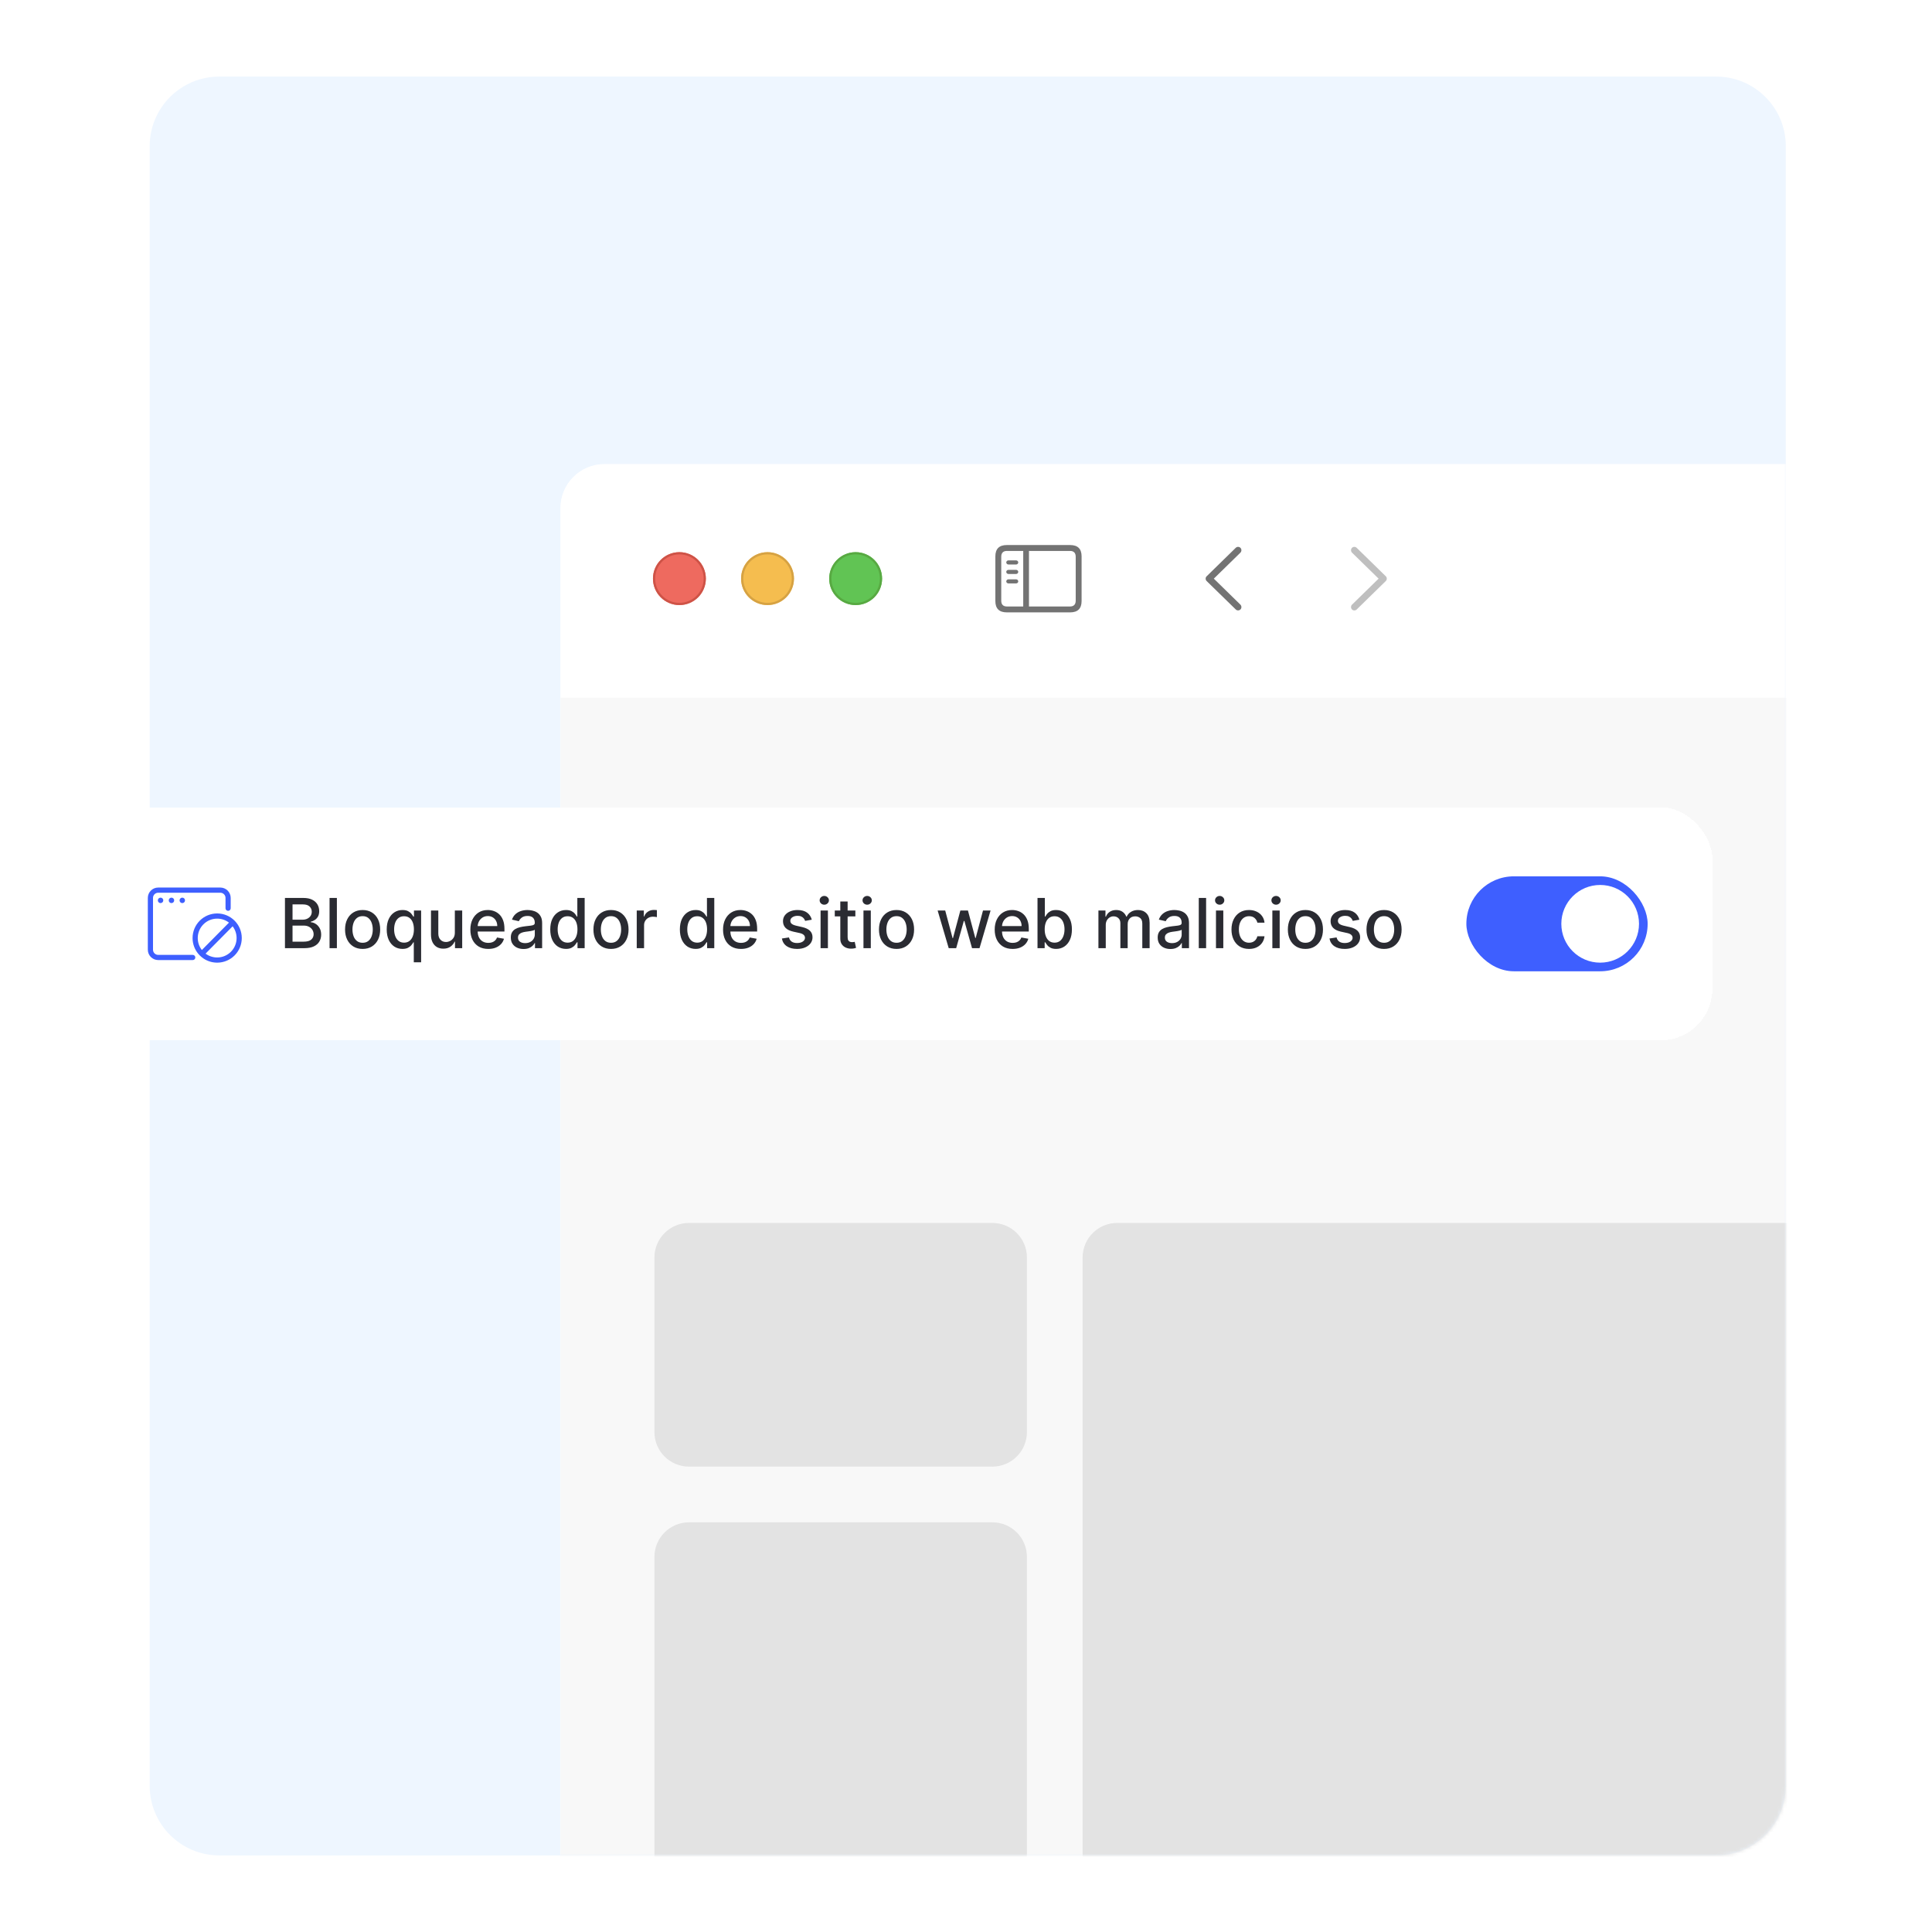 <svg width="555" height="555" viewBox="0 0 555 555" fill="none" xmlns="http://www.w3.org/2000/svg">
<path d="M43 42C43 30.954 51.954 22 63 22H493C504.046 22 513 30.954 513 42V513C513 524.046 504.046 533 493 533H63C51.954 533 43 524.046 43 513V42Z" fill="#EEF6FF"/>
<mask id="mask0_4918_7729" style="mask-type:alpha" maskUnits="userSpaceOnUse" x="43" y="22" width="470" height="511">
<path d="M43 42C43 30.954 51.954 22 63 22H493C504.046 22 513 30.954 513 42V513C513 524.046 504.046 533 493 533H63C51.954 533 43 524.046 43 513V42Z" fill="#D9D9D9"/>
</mask>
<g mask="url(#mask0_4918_7729)">
<g filter="url(#filter0_dd_4918_7729)">
<g clip-path="url(#clip0_4918_7729)">
<rect x="161" y="108" width="1620" height="936.349" rx="12.656" fill="white"/>
<path d="M161 175.079H1781V1044.6H161V175.079Z" fill="#F8F8F8"/>
<g filter="url(#filter1_di_4918_7729)">
<path d="M161 120.656C161 113.666 166.666 108 173.656 108H1768.34C1775.33 108 1781 113.666 1781 120.656V175.078H161V120.656Z" fill="white"/>
<g clip-path="url(#clip1_4918_7729)">
<path d="M354.976 149.75L346.645 141.619C346.445 141.419 346.34 141.177 346.34 140.915C346.34 140.642 346.455 140.379 346.655 140.211L354.976 132.069C355.154 131.89 355.385 131.785 355.658 131.785C356.205 131.785 356.614 132.206 356.614 132.752C356.614 133.004 356.509 133.256 356.341 133.435L348.693 140.915L356.341 148.395C356.509 148.573 356.614 148.815 356.614 149.078C356.614 149.624 356.205 150.034 355.658 150.034C355.385 150.034 355.154 149.929 354.976 149.75Z" fill="#737373"/>
<path d="M389.061 150.044C389.335 150.044 389.566 149.939 389.744 149.761L398.075 141.619C398.275 141.419 398.38 141.177 398.38 140.915C398.38 140.642 398.275 140.39 398.075 140.211L389.755 132.08C389.566 131.89 389.335 131.785 389.061 131.785C388.515 131.785 388.105 132.206 388.105 132.752C388.105 133.004 388.211 133.256 388.379 133.435L396.027 140.915L388.379 148.395C388.211 148.573 388.105 148.815 388.105 149.078C388.105 149.624 388.515 150.044 389.061 150.044Z" fill="#BFBFBF"/>
</g>
<path d="M289.232 150.601H307.407C309.613 150.601 310.706 149.509 310.706 147.344V134.517C310.706 132.353 309.613 131.26 307.407 131.26H289.232C287.037 131.26 285.934 132.342 285.934 134.517V147.344C285.934 149.519 287.037 150.601 289.232 150.601ZM289.253 148.91C288.203 148.91 287.625 148.353 287.625 147.26V134.601C287.625 133.508 288.203 132.952 289.253 132.952H293.939V148.91H289.253ZM307.386 132.952C308.426 132.952 309.015 133.508 309.015 134.601V147.26C309.015 148.353 308.426 148.91 307.386 148.91H295.588V132.952H307.386ZM291.911 136.849C292.237 136.849 292.51 136.566 292.51 136.261C292.51 135.946 292.237 135.673 291.911 135.673H289.663C289.348 135.673 289.064 135.946 289.064 136.261C289.064 136.566 289.348 136.849 289.663 136.849H291.911ZM291.911 139.57C292.237 139.57 292.51 139.287 292.51 138.971C292.51 138.656 292.237 138.394 291.911 138.394H289.663C289.348 138.394 289.064 138.656 289.064 138.971C289.064 139.287 289.348 139.57 289.663 139.57H291.911ZM291.911 142.281C292.237 142.281 292.51 142.018 292.51 141.703C292.51 141.388 292.237 141.115 291.911 141.115H289.663C289.348 141.115 289.064 141.388 289.064 141.703C289.064 142.018 289.348 142.281 289.663 142.281H291.911Z" fill="#737373"/>
<g filter="url(#filter2_i_4918_7729)">
<path fill-rule="evenodd" clip-rule="evenodd" d="M195.172 148.5C199.366 148.5 202.766 145.1 202.766 140.906C202.766 136.712 199.366 133.312 195.172 133.312C190.978 133.312 187.578 136.712 187.578 140.906C187.578 145.1 190.978 148.5 195.172 148.5Z" fill="#EE6A5F"/>
</g>
<path d="M202.449 140.906C202.449 144.925 199.191 148.184 195.172 148.184C191.153 148.184 187.895 144.925 187.895 140.906C187.895 136.887 191.153 133.629 195.172 133.629C199.191 133.629 202.449 136.887 202.449 140.906Z" stroke="#CE5347" stroke-width="0.633"/>
<g filter="url(#filter3_i_4918_7729)">
<path fill-rule="evenodd" clip-rule="evenodd" d="M220.484 148.5C224.678 148.5 228.078 145.1 228.078 140.906C228.078 136.712 224.678 133.312 220.484 133.312C216.29 133.312 212.891 136.712 212.891 140.906C212.891 145.1 216.29 148.5 220.484 148.5Z" fill="#F5BD4F"/>
</g>
<path d="M227.762 140.906C227.762 144.925 224.504 148.184 220.484 148.184C216.465 148.184 213.207 144.925 213.207 140.906C213.207 136.887 216.465 133.629 220.484 133.629C224.504 133.629 227.762 136.887 227.762 140.906Z" stroke="#D6A243" stroke-width="0.633"/>
<g filter="url(#filter4_i_4918_7729)">
<path fill-rule="evenodd" clip-rule="evenodd" d="M245.797 148.5C249.991 148.5 253.391 145.1 253.391 140.906C253.391 136.712 249.991 133.312 245.797 133.312C241.603 133.312 238.203 136.712 238.203 140.906C238.203 145.1 241.603 148.5 245.797 148.5Z" fill="#61C454"/>
</g>
<path d="M253.074 140.906C253.074 144.925 249.816 148.184 245.797 148.184C241.778 148.184 238.52 144.925 238.52 140.906C238.52 136.887 241.778 133.629 245.797 133.629C249.816 133.629 253.074 136.887 253.074 140.906Z" stroke="#58A942" stroke-width="0.633"/>
</g>
<path d="M188 335.922C188 330.442 192.442 326 197.922 326H285.078C290.558 326 295 330.442 295 335.922V386.078C295 391.558 290.558 396 285.078 396H197.922C192.442 396 188 391.558 188 386.078V335.922Z" fill="#E3E3E3"/>
<path d="M188 421.922C188 416.442 192.442 412 197.922 412H285.078C290.558 412 295 416.442 295 421.922V542.078C295 547.558 290.558 552 285.078 552H197.922C192.442 552 188 547.558 188 542.078V421.922Z" fill="#E3E3E3"/>
<path d="M311 335.922C311 330.442 315.442 326 320.922 326H584.078C589.558 326 594 330.442 594 335.922V550.078C594 555.558 589.558 560 584.078 560H320.922C315.442 560 311 555.558 311 550.078V335.922Z" fill="#E3E3E3"/>
</g>
</g>
</g>
<g filter="url(#filter5_dd_4918_7729)">
<rect x="22" y="217.023" width="469.913" height="66.953" rx="14.879" fill="white" shape-rendering="crispEdges"/>
<path d="M42.465 243.061C42.465 241.417 43.797 240.085 45.441 240.085H63.295C64.936 240.085 66.27 241.417 66.27 243.061V246.03L66.27 246.038C66.266 246.445 65.935 246.773 65.527 246.773C65.119 246.773 64.787 246.445 64.783 246.038V243.061C64.783 242.239 64.118 241.573 63.295 241.573H45.441C44.619 241.573 43.953 242.239 43.953 243.061V257.939C43.953 258.762 44.619 259.427 45.441 259.427L55.367 259.428C55.778 259.429 56.11 259.761 56.11 260.171C56.11 260.582 55.778 260.914 55.367 260.915H45.441C43.797 260.915 42.465 259.581 42.465 257.939V243.061Z" fill="#3E5FFF"/>
<path fill-rule="evenodd" clip-rule="evenodd" d="M65.776 250.16C64.837 249.44 63.662 249.012 62.386 249.012C59.305 249.012 56.807 251.51 56.807 254.592C56.807 255.888 57.248 257.079 57.989 258.026L65.776 250.16ZM59.053 259.066L66.827 251.214C67.542 252.151 67.966 253.322 67.966 254.592C67.966 257.673 65.468 260.171 62.386 260.171C61.136 260.171 59.983 259.761 59.053 259.066ZM57.998 260.132C59.203 261.088 60.728 261.659 62.386 261.659C66.29 261.659 69.454 258.495 69.454 254.592C69.454 250.689 66.29 247.525 62.386 247.525C58.483 247.525 55.319 250.689 55.319 254.592C55.319 256.301 55.926 257.868 56.936 259.09C57.079 259.264 57.231 259.431 57.39 259.59C57.406 259.606 57.423 259.622 57.439 259.639C57.617 259.813 57.803 259.977 57.998 260.132Z" fill="#3E5FFF"/>
<path d="M46.908 243.768C46.908 244.201 46.558 244.551 46.125 244.551C45.693 244.551 45.343 244.201 45.343 243.768C45.343 243.336 45.693 242.986 46.125 242.986C46.558 242.986 46.908 243.336 46.908 243.768Z" fill="#3E5FFF"/>
<path d="M50.039 243.768C50.039 244.201 49.689 244.551 49.257 244.551C48.824 244.551 48.474 244.201 48.474 243.768C48.474 243.336 48.824 242.986 49.257 242.986C49.689 242.986 50.039 243.336 50.039 243.768Z" fill="#3E5FFF"/>
<path d="M53.149 243.768C53.149 244.201 52.799 244.551 52.367 244.551C51.934 244.551 51.584 244.201 51.584 243.768C51.584 243.336 51.934 242.986 52.367 242.986C52.799 242.986 53.149 243.336 53.149 243.768Z" fill="#3E5FFF"/>
<path d="M81.859 257.5V243.072H87.142C88.166 243.072 89.014 243.241 89.685 243.58C90.357 243.913 90.859 244.366 91.193 244.939C91.526 245.507 91.693 246.149 91.693 246.862C91.693 247.464 91.583 247.971 91.362 248.384C91.141 248.793 90.845 249.121 90.474 249.37C90.108 249.615 89.704 249.793 89.263 249.906V250.047C89.742 250.07 90.209 250.225 90.664 250.512C91.125 250.793 91.505 251.195 91.806 251.716C92.106 252.238 92.257 252.872 92.257 253.618C92.257 254.356 92.083 255.018 91.735 255.605C91.392 256.187 90.862 256.65 90.143 256.993C89.425 257.331 88.506 257.5 87.389 257.5H81.859ZM84.035 255.633H87.177C88.22 255.633 88.967 255.431 89.418 255.027C89.868 254.623 90.094 254.119 90.094 253.513C90.094 253.057 89.979 252.639 89.749 252.259C89.519 251.878 89.19 251.575 88.762 251.35C88.34 251.125 87.837 251.012 87.255 251.012H84.035V255.633ZM84.035 249.314H86.952C87.44 249.314 87.879 249.22 88.269 249.032C88.664 248.844 88.976 248.581 89.206 248.243C89.441 247.9 89.558 247.496 89.558 247.032C89.558 246.435 89.349 245.935 88.931 245.531C88.513 245.127 87.872 244.925 87.008 244.925H84.035V249.314ZM96.776 243.072V257.5H94.669V243.072H96.776ZM104.167 257.718C103.153 257.718 102.268 257.486 101.512 257.021C100.755 256.556 100.168 255.906 99.75 255.07C99.332 254.234 99.123 253.257 99.123 252.139C99.123 251.016 99.332 250.035 99.75 249.194C100.168 248.354 100.755 247.701 101.512 247.236C102.268 246.771 103.153 246.538 104.167 246.538C105.182 246.538 106.067 246.771 106.823 247.236C107.579 247.701 108.167 248.354 108.585 249.194C109.003 250.035 109.211 251.016 109.211 252.139C109.211 253.257 109.003 254.234 108.585 255.07C108.167 255.906 107.579 256.556 106.823 257.021C106.067 257.486 105.182 257.718 104.167 257.718ZM104.175 255.95C104.832 255.95 105.377 255.776 105.809 255.429C106.241 255.081 106.56 254.619 106.767 254.041C106.978 253.463 107.084 252.827 107.084 252.132C107.084 251.442 106.978 250.807 106.767 250.23C106.56 249.647 106.241 249.18 105.809 248.828C105.377 248.476 104.832 248.3 104.175 248.3C103.512 248.3 102.963 248.476 102.526 248.828C102.094 249.18 101.772 249.647 101.561 250.23C101.354 250.807 101.251 251.442 101.251 252.132C101.251 252.827 101.354 253.463 101.561 254.041C101.772 254.619 102.094 255.081 102.526 255.429C102.963 255.776 103.512 255.95 104.175 255.95ZM118.868 261.558V255.816H118.741C118.614 256.046 118.431 256.309 118.192 256.605C117.957 256.901 117.633 257.16 117.22 257.38C116.806 257.601 116.271 257.711 115.613 257.711C114.74 257.711 113.96 257.488 113.275 257.042C112.594 256.591 112.058 255.95 111.668 255.119C111.283 254.283 111.091 253.28 111.091 252.111C111.091 250.941 111.286 249.941 111.675 249.11C112.07 248.278 112.61 247.642 113.296 247.201C113.981 246.759 114.759 246.538 115.627 246.538C116.299 246.538 116.839 246.651 117.248 246.877C117.661 247.097 117.98 247.356 118.206 247.651C118.436 247.947 118.614 248.208 118.741 248.433H118.917V246.679H120.974V261.558H118.868ZM116.078 255.915C116.684 255.915 117.196 255.755 117.614 255.436C118.037 255.112 118.356 254.663 118.572 254.09C118.793 253.517 118.903 252.85 118.903 252.09C118.903 251.338 118.795 250.681 118.579 250.117C118.363 249.554 118.046 249.114 117.628 248.8C117.21 248.485 116.694 248.328 116.078 248.328C115.444 248.328 114.916 248.492 114.493 248.821C114.071 249.15 113.751 249.598 113.535 250.166C113.324 250.735 113.218 251.376 113.218 252.09C113.218 252.813 113.326 253.463 113.542 254.041C113.758 254.619 114.078 255.077 114.5 255.415C114.928 255.748 115.454 255.915 116.078 255.915ZM130.661 253.012V246.679H132.774V257.5H130.703V255.626H130.591C130.342 256.204 129.942 256.685 129.393 257.07C128.848 257.451 128.169 257.641 127.357 257.641C126.662 257.641 126.047 257.488 125.511 257.183C124.981 256.873 124.563 256.415 124.257 255.809C123.957 255.203 123.806 254.454 123.806 253.562V246.679H125.913V253.308C125.913 254.046 126.117 254.633 126.526 255.07C126.934 255.506 127.465 255.725 128.118 255.725C128.512 255.725 128.904 255.626 129.294 255.429C129.689 255.232 130.015 254.933 130.274 254.534C130.537 254.135 130.666 253.628 130.661 253.012ZM140.268 257.718C139.202 257.718 138.284 257.491 137.514 257.035C136.748 256.575 136.156 255.929 135.738 255.098C135.325 254.262 135.119 253.283 135.119 252.16C135.119 251.052 135.325 250.075 135.738 249.229C136.156 248.384 136.739 247.724 137.486 247.25C138.237 246.776 139.115 246.538 140.12 246.538C140.731 246.538 141.323 246.639 141.896 246.841C142.469 247.043 142.983 247.36 143.438 247.792C143.894 248.224 144.253 248.786 144.516 249.476C144.779 250.162 144.911 250.995 144.911 251.977V252.724H136.309V251.146H142.847C142.847 250.591 142.734 250.101 142.508 249.673C142.283 249.241 141.966 248.901 141.557 248.652C141.154 248.403 140.679 248.278 140.134 248.278C139.543 248.278 139.026 248.424 138.585 248.715C138.148 249.002 137.81 249.377 137.57 249.842C137.335 250.303 137.218 250.803 137.218 251.343V252.576C137.218 253.299 137.345 253.914 137.598 254.421C137.857 254.929 138.216 255.316 138.676 255.584C139.136 255.847 139.674 255.978 140.289 255.978C140.689 255.978 141.053 255.922 141.381 255.809C141.71 255.692 141.994 255.518 142.234 255.288C142.473 255.058 142.656 254.774 142.783 254.436L144.777 254.795C144.617 255.382 144.331 255.896 143.917 256.338C143.509 256.774 142.995 257.115 142.375 257.359C141.759 257.599 141.057 257.718 140.268 257.718ZM150.397 257.74C149.711 257.74 149.091 257.613 148.537 257.359C147.983 257.101 147.544 256.727 147.22 256.239C146.9 255.751 146.741 255.152 146.741 254.443C146.741 253.832 146.858 253.33 147.093 252.935C147.328 252.54 147.645 252.228 148.044 251.998C148.443 251.768 148.889 251.594 149.382 251.477C149.876 251.359 150.378 251.27 150.89 251.209C151.538 251.134 152.064 251.073 152.468 251.026C152.872 250.974 153.165 250.892 153.349 250.779C153.532 250.667 153.623 250.483 153.623 250.23V250.181C153.623 249.565 153.45 249.089 153.102 248.75C152.759 248.412 152.247 248.243 151.566 248.243C150.857 248.243 150.298 248.401 149.89 248.715C149.486 249.025 149.206 249.37 149.051 249.751L147.072 249.3C147.307 248.642 147.649 248.112 148.1 247.708C148.556 247.299 149.079 247.003 149.671 246.82C150.263 246.632 150.885 246.538 151.538 246.538C151.97 246.538 152.428 246.59 152.912 246.693C153.4 246.792 153.856 246.975 154.278 247.243C154.706 247.511 155.056 247.893 155.328 248.391C155.601 248.884 155.737 249.525 155.737 250.314V257.5H153.68V256.021H153.595C153.459 256.293 153.255 256.561 152.982 256.824C152.71 257.087 152.36 257.305 151.933 257.479C151.505 257.653 150.993 257.74 150.397 257.74ZM150.855 256.049C151.437 256.049 151.935 255.934 152.348 255.704C152.766 255.473 153.083 255.173 153.299 254.802C153.52 254.426 153.63 254.025 153.63 253.597V252.202C153.555 252.277 153.41 252.348 153.194 252.414C152.982 252.475 152.74 252.529 152.468 252.576C152.196 252.618 151.93 252.658 151.672 252.695C151.414 252.728 151.198 252.757 151.024 252.78C150.615 252.832 150.242 252.919 149.904 253.041C149.57 253.163 149.303 253.339 149.101 253.569C148.903 253.794 148.805 254.095 148.805 254.471C148.805 254.992 148.997 255.387 149.382 255.654C149.768 255.917 150.258 256.049 150.855 256.049ZM162.593 257.711C161.72 257.711 160.94 257.488 160.254 257.042C159.573 256.591 159.038 255.95 158.648 255.119C158.263 254.283 158.07 253.28 158.07 252.111C158.07 250.941 158.265 249.941 158.655 249.11C159.05 248.278 159.59 247.642 160.275 247.201C160.961 246.759 161.738 246.538 162.607 246.538C163.279 246.538 163.819 246.651 164.227 246.877C164.641 247.097 164.96 247.356 165.186 247.651C165.416 247.947 165.594 248.208 165.721 248.433H165.848V243.072H167.954V257.5H165.897V255.816H165.721C165.594 256.046 165.411 256.309 165.171 256.605C164.937 256.901 164.613 257.16 164.199 257.38C163.786 257.601 163.251 257.711 162.593 257.711ZM163.058 255.915C163.664 255.915 164.176 255.755 164.594 255.436C165.016 255.112 165.336 254.663 165.552 254.09C165.773 253.517 165.883 252.85 165.883 252.09C165.883 251.338 165.775 250.681 165.559 250.117C165.343 249.554 165.026 249.114 164.608 248.8C164.19 248.485 163.673 248.328 163.058 248.328C162.424 248.328 161.896 248.492 161.473 248.821C161.05 249.15 160.731 249.598 160.515 250.166C160.304 250.735 160.198 251.376 160.198 252.09C160.198 252.813 160.306 253.463 160.522 254.041C160.738 254.619 161.057 255.077 161.48 255.415C161.907 255.748 162.433 255.915 163.058 255.915ZM175.518 257.718C174.504 257.718 173.619 257.486 172.863 257.021C172.106 256.556 171.519 255.906 171.101 255.07C170.683 254.234 170.474 253.257 170.474 252.139C170.474 251.016 170.683 250.035 171.101 249.194C171.519 248.354 172.106 247.701 172.863 247.236C173.619 246.771 174.504 246.538 175.518 246.538C176.533 246.538 177.418 246.771 178.174 247.236C178.93 247.701 179.517 248.354 179.935 249.194C180.353 250.035 180.562 251.016 180.562 252.139C180.562 253.257 180.353 254.234 179.935 255.07C179.517 255.906 178.93 256.556 178.174 257.021C177.418 257.486 176.533 257.718 175.518 257.718ZM175.525 255.95C176.183 255.95 176.728 255.776 177.16 255.429C177.592 255.081 177.911 254.619 178.118 254.041C178.329 253.463 178.435 252.827 178.435 252.132C178.435 251.442 178.329 250.807 178.118 250.23C177.911 249.647 177.592 249.18 177.16 248.828C176.728 248.476 176.183 248.3 175.525 248.3C174.863 248.3 174.314 248.476 173.877 248.828C173.445 249.18 173.123 249.647 172.912 250.23C172.705 250.807 172.602 251.442 172.602 252.132C172.602 252.827 172.705 253.463 172.912 254.041C173.123 254.619 173.445 255.081 173.877 255.429C174.314 255.776 174.863 255.95 175.525 255.95ZM182.914 257.5V246.679H184.95V248.398H185.062C185.26 247.816 185.607 247.358 186.105 247.024C186.607 246.686 187.176 246.517 187.81 246.517C187.941 246.517 188.096 246.522 188.275 246.531C188.458 246.541 188.601 246.552 188.704 246.567V248.581C188.62 248.558 188.47 248.532 188.254 248.504C188.038 248.471 187.821 248.455 187.605 248.455C187.108 248.455 186.664 248.56 186.274 248.772C185.889 248.978 185.584 249.267 185.358 249.638C185.133 250.004 185.02 250.422 185.02 250.892V257.5H182.914ZM199.828 257.711C198.955 257.711 198.175 257.488 197.489 257.042C196.808 256.591 196.273 255.95 195.883 255.119C195.498 254.283 195.305 253.28 195.305 252.111C195.305 250.941 195.5 249.941 195.89 249.11C196.285 248.278 196.825 247.642 197.51 247.201C198.196 246.759 198.973 246.538 199.842 246.538C200.514 246.538 201.054 246.651 201.462 246.877C201.876 247.097 202.195 247.356 202.421 247.651C202.651 247.947 202.829 248.208 202.956 248.433H203.083V243.072H205.189V257.5H203.132V255.816H202.956C202.829 256.046 202.646 256.309 202.406 256.605C202.172 256.901 201.848 257.16 201.434 257.38C201.021 257.601 200.486 257.711 199.828 257.711ZM200.293 255.915C200.899 255.915 201.411 255.755 201.829 255.436C202.251 255.112 202.571 254.663 202.787 254.09C203.008 253.517 203.118 252.85 203.118 252.09C203.118 251.338 203.01 250.681 202.794 250.117C202.578 249.554 202.261 249.114 201.843 248.8C201.425 248.485 200.908 248.328 200.293 248.328C199.659 248.328 199.131 248.492 198.708 248.821C198.285 249.15 197.966 249.598 197.75 250.166C197.539 250.735 197.433 251.376 197.433 252.09C197.433 252.813 197.541 253.463 197.757 254.041C197.973 254.619 198.292 255.077 198.715 255.415C199.142 255.748 199.668 255.915 200.293 255.915ZM212.859 257.718C211.793 257.718 210.875 257.491 210.105 257.035C209.339 256.575 208.747 255.929 208.329 255.098C207.916 254.262 207.709 253.283 207.709 252.16C207.709 251.052 207.916 250.075 208.329 249.229C208.747 248.384 209.33 247.724 210.076 247.25C210.828 246.776 211.706 246.538 212.711 246.538C213.322 246.538 213.913 246.639 214.486 246.841C215.059 247.043 215.574 247.36 216.029 247.792C216.485 248.224 216.844 248.786 217.107 249.476C217.37 250.162 217.502 250.995 217.502 251.977V252.724H208.9V251.146H215.437C215.437 250.591 215.325 250.101 215.099 249.673C214.874 249.241 214.557 248.901 214.148 248.652C213.744 248.403 213.27 248.278 212.725 248.278C212.133 248.278 211.617 248.424 211.175 248.715C210.739 249.002 210.4 249.377 210.161 249.842C209.926 250.303 209.809 250.803 209.809 251.343V252.576C209.809 253.299 209.936 253.914 210.189 254.421C210.447 254.929 210.807 255.316 211.267 255.584C211.727 255.847 212.265 255.978 212.88 255.978C213.279 255.978 213.643 255.922 213.972 255.809C214.301 255.692 214.585 255.518 214.825 255.288C215.064 255.058 215.247 254.774 215.374 254.436L217.368 254.795C217.208 255.382 216.922 255.896 216.508 256.338C216.1 256.774 215.585 257.115 214.965 257.359C214.35 257.599 213.648 257.718 212.859 257.718ZM233.197 249.321L231.288 249.659C231.208 249.415 231.081 249.183 230.908 248.962C230.739 248.741 230.509 248.56 230.217 248.419C229.926 248.278 229.562 248.208 229.125 248.208C228.529 248.208 228.031 248.342 227.632 248.61C227.233 248.873 227.033 249.213 227.033 249.631C227.033 249.993 227.167 250.284 227.435 250.505C227.702 250.725 228.134 250.906 228.731 251.047L230.45 251.442C231.445 251.672 232.188 252.026 232.676 252.505C233.164 252.984 233.409 253.607 233.409 254.372C233.409 255.02 233.221 255.598 232.845 256.105C232.474 256.608 231.955 257.002 231.288 257.289C230.626 257.575 229.858 257.718 228.984 257.718C227.773 257.718 226.784 257.46 226.019 256.943C225.253 256.422 224.783 255.682 224.61 254.724L226.646 254.414C226.772 254.945 227.033 255.347 227.428 255.619C227.822 255.887 228.336 256.021 228.97 256.021C229.661 256.021 230.213 255.877 230.626 255.591C231.039 255.3 231.246 254.945 231.246 254.527C231.246 254.189 231.119 253.905 230.865 253.675C230.617 253.445 230.234 253.271 229.717 253.153L227.886 252.752C226.876 252.522 226.129 252.155 225.645 251.653C225.166 251.15 224.927 250.514 224.927 249.744C224.927 249.105 225.105 248.546 225.462 248.067C225.819 247.588 226.312 247.215 226.942 246.947C227.571 246.675 228.292 246.538 229.104 246.538C230.274 246.538 231.194 246.792 231.866 247.299C232.537 247.802 232.981 248.476 233.197 249.321ZM235.725 257.5V246.679H237.831V257.5H235.725ZM236.788 245.01C236.422 245.01 236.107 244.888 235.844 244.643C235.586 244.394 235.457 244.099 235.457 243.756C235.457 243.408 235.586 243.112 235.844 242.868C236.107 242.619 236.422 242.495 236.788 242.495C237.155 242.495 237.467 242.619 237.725 242.868C237.988 243.112 238.12 243.408 238.12 243.756C238.12 244.099 237.988 244.394 237.725 244.643C237.467 244.888 237.155 245.01 236.788 245.01ZM245.716 246.679V248.37H239.805V246.679H245.716ZM241.39 244.087H243.497V254.323C243.497 254.731 243.558 255.039 243.68 255.246C243.802 255.448 243.959 255.586 244.152 255.661C244.349 255.732 244.563 255.767 244.793 255.767C244.962 255.767 245.11 255.755 245.237 255.732C245.364 255.708 245.462 255.69 245.533 255.675L245.913 257.415C245.791 257.462 245.617 257.509 245.392 257.556C245.166 257.608 244.885 257.636 244.546 257.641C243.992 257.65 243.476 257.552 242.997 257.345C242.517 257.138 242.13 256.819 241.834 256.387C241.538 255.955 241.39 255.412 241.39 254.76V244.087ZM248.046 257.5V246.679H250.152V257.5H248.046ZM249.11 245.01C248.743 245.01 248.429 244.888 248.166 244.643C247.907 244.394 247.778 244.099 247.778 243.756C247.778 243.408 247.907 243.112 248.166 242.868C248.429 242.619 248.743 242.495 249.11 242.495C249.476 242.495 249.788 242.619 250.047 242.868C250.31 243.112 250.441 243.408 250.441 243.756C250.441 244.099 250.31 244.394 250.047 244.643C249.788 244.888 249.476 245.01 249.11 245.01ZM257.544 257.718C256.529 257.718 255.644 257.486 254.888 257.021C254.132 256.556 253.545 255.906 253.127 255.07C252.709 254.234 252.5 253.257 252.5 252.139C252.5 251.016 252.709 250.035 253.127 249.194C253.545 248.354 254.132 247.701 254.888 247.236C255.644 246.771 256.529 246.538 257.544 246.538C258.558 246.538 259.444 246.771 260.2 247.236C260.956 247.701 261.543 248.354 261.961 249.194C262.379 250.035 262.588 251.016 262.588 252.139C262.588 253.257 262.379 254.234 261.961 255.07C261.543 255.906 260.956 256.556 260.2 257.021C259.444 257.486 258.558 257.718 257.544 257.718ZM257.551 255.95C258.208 255.95 258.753 255.776 259.185 255.429C259.617 255.081 259.937 254.619 260.143 254.041C260.355 253.463 260.46 252.827 260.46 252.132C260.46 251.442 260.355 250.807 260.143 250.23C259.937 249.647 259.617 249.18 259.185 248.828C258.753 248.476 258.208 248.3 257.551 248.3C256.889 248.3 256.339 248.476 255.902 248.828C255.47 249.18 255.149 249.647 254.937 250.23C254.731 250.807 254.627 251.442 254.627 252.132C254.627 252.827 254.731 253.463 254.937 254.041C255.149 254.619 255.47 255.081 255.902 255.429C256.339 255.776 256.889 255.95 257.551 255.95ZM272.535 257.5L269.351 246.679H271.528L273.648 254.626H273.754L275.881 246.679H278.058L280.172 254.591H280.277L282.384 246.679H284.561L281.383 257.5H279.235L277.037 249.687H276.875L274.677 257.5H272.535ZM290.894 257.718C289.828 257.718 288.909 257.491 288.139 257.035C287.374 256.575 286.782 255.929 286.364 255.098C285.951 254.262 285.744 253.283 285.744 252.16C285.744 251.052 285.951 250.075 286.364 249.229C286.782 248.384 287.364 247.724 288.111 247.25C288.862 246.776 289.741 246.538 290.746 246.538C291.356 246.538 291.948 246.639 292.521 246.841C293.094 247.043 293.608 247.36 294.064 247.792C294.519 248.224 294.879 248.786 295.142 249.476C295.405 250.162 295.536 250.995 295.536 251.977V252.724H286.935V251.146H293.472C293.472 250.591 293.359 250.101 293.134 249.673C292.909 249.241 292.592 248.901 292.183 248.652C291.779 248.403 291.305 248.278 290.76 248.278C290.168 248.278 289.652 248.424 289.21 248.715C288.773 249.002 288.435 249.377 288.196 249.842C287.961 250.303 287.843 250.803 287.843 251.343V252.576C287.843 253.299 287.97 253.914 288.224 254.421C288.482 254.929 288.841 255.316 289.302 255.584C289.762 255.847 290.3 255.978 290.915 255.978C291.314 255.978 291.678 255.922 292.007 255.809C292.336 255.692 292.62 255.518 292.859 255.288C293.099 255.058 293.282 254.774 293.409 254.436L295.402 254.795C295.243 255.382 294.956 255.896 294.543 256.338C294.134 256.774 293.62 257.115 293 257.359C292.385 257.599 291.683 257.718 290.894 257.718ZM298.042 257.5V243.072H300.149V248.433H300.276C300.398 248.208 300.574 247.947 300.804 247.651C301.034 247.356 301.353 247.097 301.762 246.877C302.171 246.651 302.711 246.538 303.382 246.538C304.256 246.538 305.035 246.759 305.721 247.201C306.407 247.642 306.945 248.278 307.334 249.11C307.729 249.941 307.926 250.941 307.926 252.111C307.926 253.28 307.731 254.283 307.341 255.119C306.952 255.95 306.416 256.591 305.735 257.042C305.054 257.488 304.277 257.711 303.403 257.711C302.746 257.711 302.208 257.601 301.79 257.38C301.377 257.16 301.053 256.901 300.818 256.605C300.583 256.309 300.402 256.046 300.276 255.816H300.099V257.5H298.042ZM300.106 252.09C300.106 252.85 300.217 253.517 300.438 254.09C300.658 254.663 300.978 255.112 301.396 255.436C301.814 255.755 302.326 255.915 302.931 255.915C303.561 255.915 304.087 255.748 304.509 255.415C304.932 255.077 305.252 254.619 305.468 254.041C305.688 253.463 305.799 252.813 305.799 252.09C305.799 251.376 305.691 250.735 305.475 250.166C305.263 249.598 304.944 249.15 304.517 248.821C304.094 248.492 303.565 248.328 302.931 248.328C302.321 248.328 301.804 248.485 301.382 248.8C300.964 249.114 300.647 249.554 300.431 250.117C300.215 250.681 300.106 251.338 300.106 252.09ZM315.542 257.5V246.679H317.563V248.44H317.697C317.923 247.844 318.291 247.379 318.803 247.046C319.315 246.707 319.928 246.538 320.642 246.538C321.365 246.538 321.971 246.707 322.459 247.046C322.953 247.384 323.317 247.849 323.551 248.44H323.664C323.922 247.863 324.333 247.403 324.897 247.06C325.461 246.712 326.132 246.538 326.912 246.538C327.893 246.538 328.694 246.846 329.314 247.461C329.939 248.076 330.251 249.004 330.251 250.244V257.5H328.145V250.441C328.145 249.709 327.945 249.178 327.546 248.849C327.147 248.52 326.67 248.356 326.116 248.356C325.43 248.356 324.897 248.567 324.517 248.99C324.136 249.408 323.946 249.946 323.946 250.603V257.5H321.847V250.307C321.847 249.72 321.663 249.248 321.297 248.891C320.931 248.534 320.454 248.356 319.867 248.356C319.468 248.356 319.099 248.462 318.761 248.673C318.428 248.88 318.157 249.168 317.951 249.539C317.749 249.91 317.648 250.34 317.648 250.829V257.5H315.542ZM336.223 257.74C335.537 257.74 334.918 257.613 334.363 257.359C333.809 257.101 333.37 256.727 333.046 256.239C332.727 255.751 332.567 255.152 332.567 254.443C332.567 253.832 332.684 253.33 332.919 252.935C333.154 252.54 333.471 252.228 333.87 251.998C334.269 251.768 334.716 251.594 335.209 251.477C335.702 251.359 336.204 251.27 336.716 251.209C337.364 251.134 337.89 251.073 338.294 251.026C338.698 250.974 338.992 250.892 339.175 250.779C339.358 250.667 339.45 250.483 339.45 250.23V250.181C339.45 249.565 339.276 249.089 338.928 248.75C338.585 248.412 338.074 248.243 337.393 248.243C336.683 248.243 336.125 248.401 335.716 248.715C335.312 249.025 335.033 249.37 334.878 249.751L332.898 249.3C333.133 248.642 333.476 248.112 333.927 247.708C334.382 247.299 334.906 247.003 335.498 246.82C336.089 246.632 336.712 246.538 337.364 246.538C337.796 246.538 338.254 246.59 338.738 246.693C339.227 246.792 339.682 246.975 340.105 247.243C340.532 247.511 340.882 247.893 341.154 248.391C341.427 248.884 341.563 249.525 341.563 250.314V257.5H339.506V256.021H339.421C339.285 256.293 339.081 256.561 338.809 256.824C338.536 257.087 338.186 257.305 337.759 257.479C337.332 257.653 336.82 257.74 336.223 257.74ZM336.681 256.049C337.263 256.049 337.761 255.934 338.175 255.704C338.593 255.473 338.91 255.173 339.126 254.802C339.346 254.426 339.457 254.025 339.457 253.597V252.202C339.382 252.277 339.236 252.348 339.02 252.414C338.809 252.475 338.567 252.529 338.294 252.576C338.022 252.618 337.757 252.658 337.498 252.695C337.24 252.728 337.024 252.757 336.85 252.78C336.442 252.832 336.068 252.919 335.73 253.041C335.397 253.163 335.129 253.339 334.927 253.569C334.73 253.794 334.631 254.095 334.631 254.471C334.631 254.992 334.824 255.387 335.209 255.654C335.594 255.917 336.085 256.049 336.681 256.049ZM346.475 243.072V257.5H344.369V243.072H346.475ZM349.309 257.5V246.679H351.415V257.5H349.309ZM350.373 245.01C350.006 245.01 349.692 244.888 349.429 244.643C349.17 244.394 349.041 244.099 349.041 243.756C349.041 243.408 349.17 243.112 349.429 242.868C349.692 242.619 350.006 242.495 350.373 242.495C350.739 242.495 351.051 242.619 351.309 242.868C351.572 243.112 351.704 243.408 351.704 243.756C351.704 244.099 351.572 244.394 351.309 244.643C351.051 244.888 350.739 245.01 350.373 245.01ZM358.807 257.718C357.76 257.718 356.858 257.481 356.102 257.007C355.35 256.528 354.773 255.868 354.369 255.027C353.965 254.187 353.763 253.224 353.763 252.139C353.763 251.04 353.969 250.07 354.383 249.229C354.796 248.384 355.378 247.724 356.13 247.25C356.881 246.776 357.767 246.538 358.786 246.538C359.608 246.538 360.34 246.691 360.984 246.996C361.627 247.297 362.146 247.72 362.541 248.264C362.94 248.809 363.177 249.446 363.252 250.173H361.202C361.089 249.666 360.831 249.229 360.427 248.863C360.028 248.497 359.493 248.314 358.821 248.314C358.234 248.314 357.72 248.469 357.278 248.779C356.841 249.084 356.501 249.521 356.257 250.089C356.012 250.653 355.89 251.319 355.89 252.09C355.89 252.879 356.01 253.56 356.25 254.133C356.489 254.706 356.827 255.149 357.264 255.464C357.706 255.779 358.224 255.936 358.821 255.936C359.22 255.936 359.582 255.863 359.906 255.718C360.235 255.567 360.509 255.354 360.73 255.077C360.956 254.8 361.113 254.466 361.202 254.076H363.252C363.177 254.776 362.949 255.401 362.569 255.95C362.188 256.5 361.679 256.932 361.04 257.246C360.406 257.561 359.662 257.718 358.807 257.718ZM365.505 257.5V246.679H367.611V257.5H365.505ZM366.568 245.01C366.202 245.01 365.887 244.888 365.624 244.643C365.366 244.394 365.237 244.099 365.237 243.756C365.237 243.408 365.366 243.112 365.624 242.868C365.887 242.619 366.202 242.495 366.568 242.495C366.935 242.495 367.247 242.619 367.505 242.868C367.768 243.112 367.9 243.408 367.9 243.756C367.9 244.099 367.768 244.394 367.505 244.643C367.247 244.888 366.935 245.01 366.568 245.01ZM375.003 257.718C373.988 257.718 373.103 257.486 372.347 257.021C371.591 256.556 371.004 255.906 370.586 255.07C370.168 254.234 369.959 253.257 369.959 252.139C369.959 251.016 370.168 250.035 370.586 249.194C371.004 248.354 371.591 247.701 372.347 247.236C373.103 246.771 373.988 246.538 375.003 246.538C376.017 246.538 376.902 246.771 377.659 247.236C378.415 247.701 379.002 248.354 379.42 249.194C379.838 250.035 380.047 251.016 380.047 252.139C380.047 253.257 379.838 254.234 379.42 255.07C379.002 255.906 378.415 256.556 377.659 257.021C376.902 257.486 376.017 257.718 375.003 257.718ZM375.01 255.95C375.667 255.95 376.212 255.776 376.644 255.429C377.076 255.081 377.396 254.619 377.602 254.041C377.814 253.463 377.919 252.827 377.919 252.132C377.919 251.442 377.814 250.807 377.602 250.23C377.396 249.647 377.076 249.18 376.644 248.828C376.212 248.476 375.667 248.3 375.01 248.3C374.348 248.3 373.798 248.476 373.361 248.828C372.929 249.18 372.608 249.647 372.396 250.23C372.19 250.807 372.086 251.442 372.086 252.132C372.086 252.827 372.19 253.463 372.396 254.041C372.608 254.619 372.929 255.081 373.361 255.429C373.798 255.776 374.348 255.95 375.01 255.95ZM390.506 249.321L388.597 249.659C388.517 249.415 388.391 249.183 388.217 248.962C388.048 248.741 387.818 248.56 387.527 248.419C387.235 248.278 386.871 248.208 386.435 248.208C385.838 248.208 385.34 248.342 384.941 248.61C384.542 248.873 384.342 249.213 384.342 249.631C384.342 249.993 384.476 250.284 384.744 250.505C385.012 250.725 385.444 250.906 386.04 251.047L387.759 251.442C388.755 251.672 389.497 252.026 389.985 252.505C390.474 252.984 390.718 253.607 390.718 254.372C390.718 255.02 390.53 255.598 390.154 256.105C389.783 256.608 389.264 257.002 388.597 257.289C387.935 257.575 387.167 257.718 386.294 257.718C385.082 257.718 384.093 257.46 383.328 256.943C382.562 256.422 382.093 255.682 381.919 254.724L383.955 254.414C384.082 254.945 384.342 255.347 384.737 255.619C385.131 255.887 385.646 256.021 386.28 256.021C386.97 256.021 387.522 255.877 387.935 255.591C388.348 255.3 388.555 254.945 388.555 254.527C388.555 254.189 388.428 253.905 388.175 253.675C387.926 253.445 387.543 253.271 387.026 253.153L385.195 252.752C384.185 252.522 383.438 252.155 382.954 251.653C382.475 251.15 382.236 250.514 382.236 249.744C382.236 249.105 382.414 248.546 382.771 248.067C383.128 247.588 383.621 247.215 384.251 246.947C384.88 246.675 385.601 246.538 386.413 246.538C387.583 246.538 388.503 246.792 389.175 247.299C389.847 247.802 390.29 248.476 390.506 249.321ZM397.592 257.718C396.577 257.718 395.692 257.486 394.936 257.021C394.18 256.556 393.593 255.906 393.175 255.07C392.757 254.234 392.548 253.257 392.548 252.139C392.548 251.016 392.757 250.035 393.175 249.194C393.593 248.354 394.18 247.701 394.936 247.236C395.692 246.771 396.577 246.538 397.592 246.538C398.606 246.538 399.491 246.771 400.248 247.236C401.004 247.701 401.591 248.354 402.009 249.194C402.427 250.035 402.636 251.016 402.636 252.139C402.636 253.257 402.427 254.234 402.009 255.07C401.591 255.906 401.004 256.556 400.248 257.021C399.491 257.486 398.606 257.718 397.592 257.718ZM397.599 255.95C398.256 255.95 398.801 255.776 399.233 255.429C399.665 255.081 399.985 254.619 400.191 254.041C400.403 253.463 400.508 252.827 400.508 252.132C400.508 251.442 400.403 250.807 400.191 250.23C399.985 249.647 399.665 249.18 399.233 248.828C398.801 248.476 398.256 248.3 397.599 248.3C396.937 248.3 396.387 248.476 395.95 248.828C395.518 249.18 395.196 249.647 394.985 250.23C394.778 250.807 394.675 251.442 394.675 252.132C394.675 252.827 394.778 253.463 394.985 254.041C395.196 254.619 395.518 255.081 395.95 255.429C396.387 255.776 396.937 255.95 397.599 255.95Z" fill="#2A2B32"/>
<rect x="421.239" y="236.862" width="52.075" height="27.277" rx="13.639" fill="#3E5FFF"/>
<circle cx="459.675" cy="250.5" r="11.159" fill="white"/>
</g>
<defs>
<filter id="filter0_dd_4918_7729" x="123.031" y="95.344" width="1695.94" height="1012.29" filterUnits="userSpaceOnUse" color-interpolation-filters="sRGB">
<feFlood flood-opacity="0" result="BackgroundImageFix"/>
<feColorMatrix in="SourceAlpha" type="matrix" values="0 0 0 0 0 0 0 0 0 0 0 0 0 0 0 0 0 0 127 0" result="hardAlpha"/>
<feOffset dy="25.312"/>
<feGaussianBlur stdDeviation="18.984"/>
<feColorMatrix type="matrix" values="0 0 0 0 0 0 0 0 0 0 0 0 0 0 0 0 0 0 0.15 0"/>
<feBlend mode="normal" in2="BackgroundImageFix" result="effect1_dropShadow_4918_7729"/>
<feColorMatrix in="SourceAlpha" type="matrix" values="0 0 0 0 0 0 0 0 0 0 0 0 0 0 0 0 0 0 127 0" result="hardAlpha"/>
<feOffset/>
<feGaussianBlur stdDeviation="0.633"/>
<feColorMatrix type="matrix" values="0 0 0 0 0 0 0 0 0 0 0 0 0 0 0 0 0 0 0.7 0"/>
<feBlend mode="normal" in2="effect1_dropShadow_4918_7729" result="effect2_dropShadow_4918_7729"/>
<feBlend mode="normal" in="SourceGraphic" in2="effect2_dropShadow_4918_7729" result="shape"/>
</filter>
<filter id="filter1_di_4918_7729" x="161" y="108" width="1620" height="67.711" filterUnits="userSpaceOnUse" color-interpolation-filters="sRGB">
<feFlood flood-opacity="0" result="BackgroundImageFix"/>
<feColorMatrix in="SourceAlpha" type="matrix" values="0 0 0 0 0 0 0 0 0 0 0 0 0 0 0 0 0 0 127 0" result="hardAlpha"/>
<feOffset dy="0.633"/>
<feColorMatrix type="matrix" values="0 0 0 0 0 0 0 0 0 0 0 0 0 0 0 0 0 0 0.15 0"/>
<feBlend mode="normal" in2="BackgroundImageFix" result="effect1_dropShadow_4918_7729"/>
<feBlend mode="normal" in="SourceGraphic" in2="effect1_dropShadow_4918_7729" result="shape"/>
<feColorMatrix in="SourceAlpha" type="matrix" values="0 0 0 0 0 0 0 0 0 0 0 0 0 0 0 0 0 0 127 0" result="hardAlpha"/>
<feOffset dy="-0.633"/>
<feComposite in2="hardAlpha" operator="arithmetic" k2="-1" k3="1"/>
<feColorMatrix type="matrix" values="0 0 0 0 0 0 0 0 0 0 0 0 0 0 0 0 0 0 0.05 0"/>
<feBlend mode="normal" in2="shape" result="effect2_innerShadow_4918_7729"/>
</filter>
<filter id="filter2_i_4918_7729" x="187.578" y="133.312" width="15.188" height="15.188" filterUnits="userSpaceOnUse" color-interpolation-filters="sRGB">
<feFlood flood-opacity="0" result="BackgroundImageFix"/>
<feBlend mode="normal" in="SourceGraphic" in2="BackgroundImageFix" result="shape"/>
<feColorMatrix in="SourceAlpha" type="matrix" values="0 0 0 0 0 0 0 0 0 0 0 0 0 0 0 0 0 0 127 0" result="hardAlpha"/>
<feOffset/>
<feGaussianBlur stdDeviation="3.797"/>
<feComposite in2="hardAlpha" operator="arithmetic" k2="-1" k3="1"/>
<feColorMatrix type="matrix" values="0 0 0 0 0.925 0 0 0 0 0.427 0 0 0 0 0.384 0 0 0 1 0"/>
<feBlend mode="normal" in2="shape" result="effect1_innerShadow_4918_7729"/>
</filter>
<filter id="filter3_i_4918_7729" x="212.891" y="133.312" width="15.188" height="15.188" filterUnits="userSpaceOnUse" color-interpolation-filters="sRGB">
<feFlood flood-opacity="0" result="BackgroundImageFix"/>
<feBlend mode="normal" in="SourceGraphic" in2="BackgroundImageFix" result="shape"/>
<feColorMatrix in="SourceAlpha" type="matrix" values="0 0 0 0 0 0 0 0 0 0 0 0 0 0 0 0 0 0 127 0" result="hardAlpha"/>
<feOffset/>
<feGaussianBlur stdDeviation="3.797"/>
<feComposite in2="hardAlpha" operator="arithmetic" k2="-1" k3="1"/>
<feColorMatrix type="matrix" values="0 0 0 0 0.961 0 0 0 0 0.769 0 0 0 0 0.318 0 0 0 1 0"/>
<feBlend mode="normal" in2="shape" result="effect1_innerShadow_4918_7729"/>
</filter>
<filter id="filter4_i_4918_7729" x="238.203" y="133.312" width="15.188" height="15.188" filterUnits="userSpaceOnUse" color-interpolation-filters="sRGB">
<feFlood flood-opacity="0" result="BackgroundImageFix"/>
<feBlend mode="normal" in="SourceGraphic" in2="BackgroundImageFix" result="shape"/>
<feColorMatrix in="SourceAlpha" type="matrix" values="0 0 0 0 0 0 0 0 0 0 0 0 0 0 0 0 0 0 127 0" result="hardAlpha"/>
<feOffset/>
<feGaussianBlur stdDeviation="3.797"/>
<feComposite in2="hardAlpha" operator="arithmetic" k2="-1" k3="1"/>
<feColorMatrix type="matrix" values="0 0 0 0 0.408 0 0 0 0 0.8 0 0 0 0 0.345 0 0 0 1 0"/>
<feBlend mode="normal" in2="shape" result="effect1_innerShadow_4918_7729"/>
</filter>
<filter id="filter5_dd_4918_7729" x="4.642" y="209.584" width="504.63" height="101.67" filterUnits="userSpaceOnUse" color-interpolation-filters="sRGB">
<feFlood flood-opacity="0" result="BackgroundImageFix"/>
<feColorMatrix in="SourceAlpha" type="matrix" values="0 0 0 0 0 0 0 0 0 0 0 0 0 0 0 0 0 0 127 0" result="hardAlpha"/>
<feOffset dy="9.919"/>
<feGaussianBlur stdDeviation="8.679"/>
<feComposite in2="hardAlpha" operator="out"/>
<feColorMatrix type="matrix" values="0 0 0 0 0.082 0 0 0 0 0.094 0 0 0 0 0.137 0 0 0 0.1 0"/>
<feBlend mode="normal" in2="BackgroundImageFix" result="effect1_dropShadow_4918_7729"/>
<feColorMatrix in="SourceAlpha" type="matrix" values="0 0 0 0 0 0 0 0 0 0 0 0 0 0 0 0 0 0 127 0" result="hardAlpha"/>
<feOffset dy="4.96"/>
<feGaussianBlur stdDeviation="6.199"/>
<feComposite in2="hardAlpha" operator="out"/>
<feColorMatrix type="matrix" values="0 0 0 0 0.082 0 0 0 0 0.094 0 0 0 0 0.137 0 0 0 0.07 0"/>
<feBlend mode="normal" in2="effect1_dropShadow_4918_7729" result="effect2_dropShadow_4918_7729"/>
<feBlend mode="normal" in="SourceGraphic" in2="effect2_dropShadow_4918_7729" result="shape"/>
</filter>
<clipPath id="clip0_4918_7729">
<rect x="161" y="108" width="1620" height="936.349" rx="12.656" fill="white"/>
</clipPath>
<clipPath id="clip1_4918_7729">
<rect width="83.531" height="35.438" fill="white" transform="translate(330.594 123.188)"/>
</clipPath>
</defs>
</svg>
